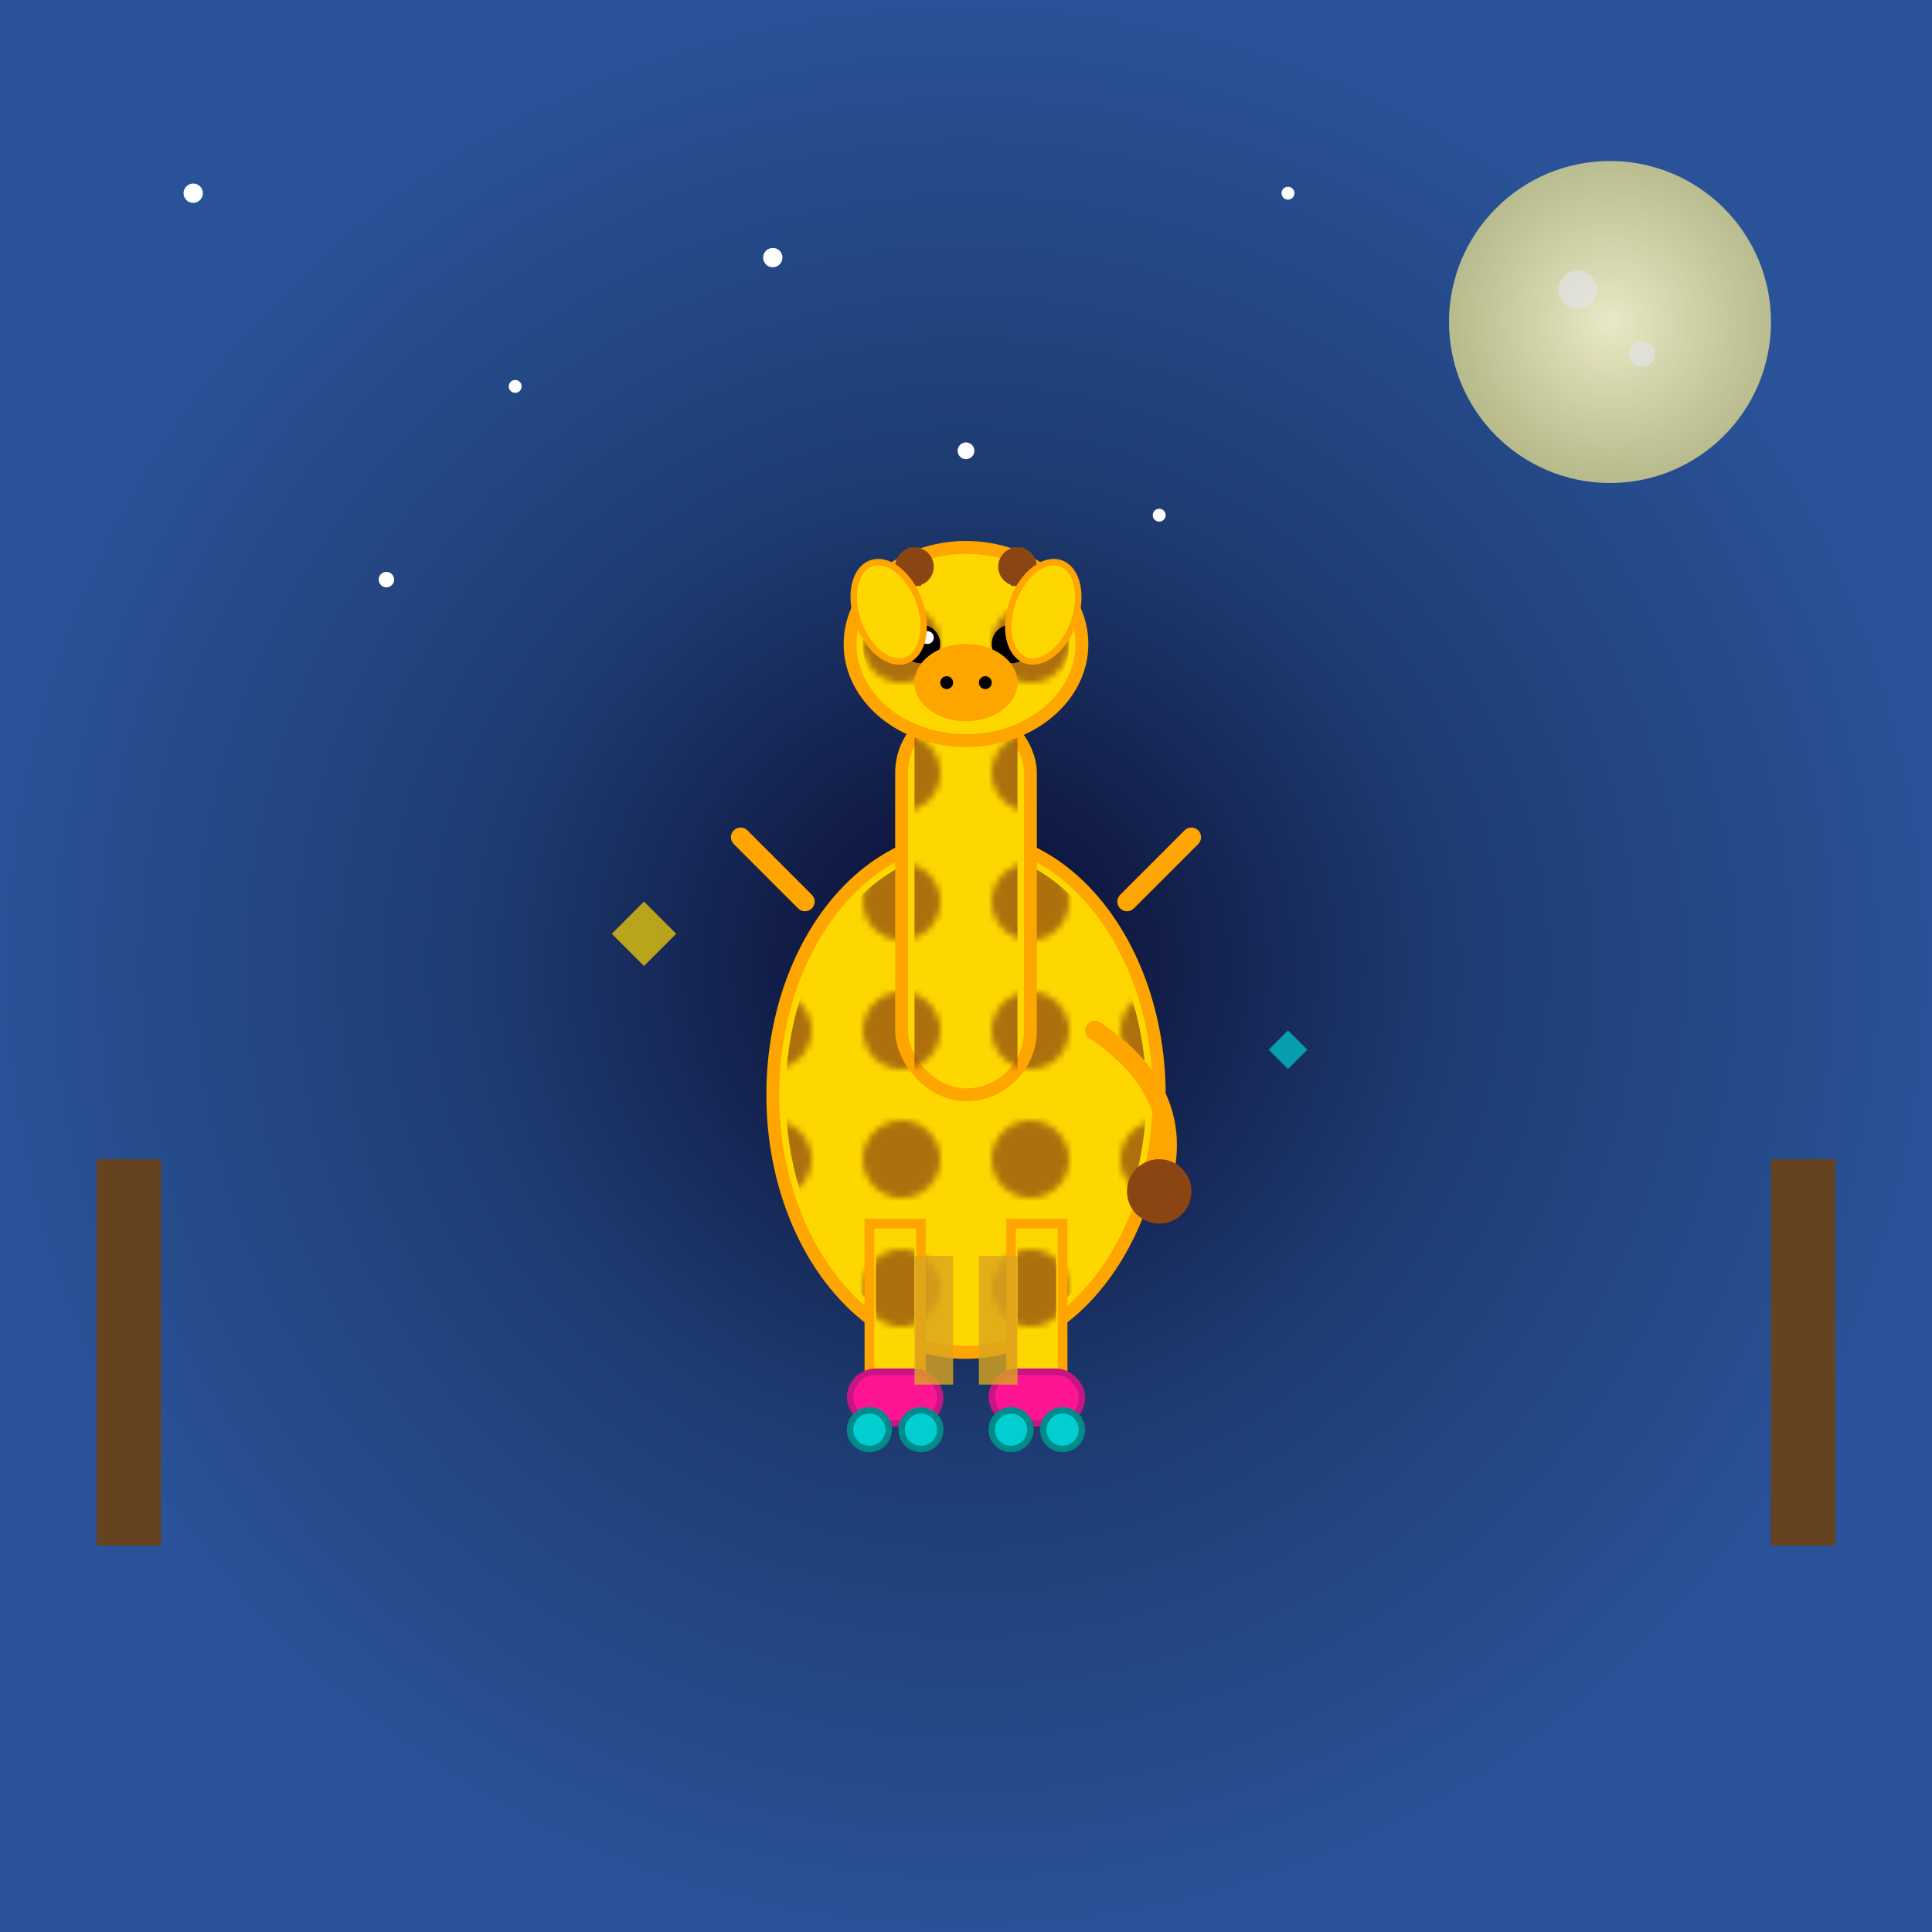 <svg viewBox="0 0 300 300" xmlns="http://www.w3.org/2000/svg">
  <defs>
    <radialGradient id="skyGrad">
      <stop offset="0%" style="stop-color:#0a0a2e;stop-opacity:1" />
      <stop offset="50%" style="stop-color:#1e3c72;stop-opacity:1" />
      <stop offset="100%" style="stop-color:#2a5298;stop-opacity:1" />
    </radialGradient>
    <pattern id="spots" x="0" y="0" width="20" height="20" patternUnits="userSpaceOnUse">
      <circle cx="10" cy="10" r="6" fill="#8B4513" opacity="0.7"/>
    </pattern>
    <linearGradient id="ropeGrad" x1="0%" y1="0%" x2="100%" y2="0%">
      <stop offset="0%" style="stop-color:#8B7355;stop-opacity:1" />
      <stop offset="50%" style="stop-color:#D2B48C;stop-opacity:1" />
      <stop offset="100%" style="stop-color:#8B7355;stop-opacity:1" />
    </linearGradient>
    <radialGradient id="moonGrad">
      <stop offset="0%" style="stop-color:#FFFACD;stop-opacity:1" />
      <stop offset="100%" style="stop-color:#F0E68C;stop-opacity:0.8" />
    </radialGradient>
  </defs>
  
  <!-- Sky background -->
  <rect width="300" height="300" fill="url(#skyGrad)"/>
  
  <!-- Moon -->
  <circle cx="250" cy="50" r="25" fill="url(#moonGrad)" opacity="0.9"/>
  <circle cx="245" cy="45" r="3" fill="#E6E6FA" opacity="0.5"/>
  <circle cx="255" cy="55" r="2" fill="#E6E6FA" opacity="0.5"/>
  
  <!-- Stars -->
  <circle cx="30" cy="30" r="1.5" fill="white">
    <animate attributeName="opacity" values="0.3;1;0.3" dur="2s" repeatCount="indefinite"/>
  </circle>
  <circle cx="80" cy="60" r="1" fill="white">
    <animate attributeName="opacity" values="0.5;1;0.5" dur="1.5s" repeatCount="indefinite"/>
  </circle>
  <circle cx="120" cy="40" r="1.5" fill="white">
    <animate attributeName="opacity" values="0.4;1;0.4" dur="2.5s" repeatCount="indefinite"/>
  </circle>
  <circle cx="180" cy="80" r="1" fill="white"/>
  <circle cx="60" cy="90" r="1.2" fill="white">
    <animate attributeName="opacity" values="0.3;1;0.3" dur="3s" repeatCount="indefinite"/>
  </circle>
  <circle cx="200" cy="30" r="1" fill="white"/>
  <circle cx="150" cy="70" r="1.3" fill="white">
    <animate attributeName="opacity" values="0.5;1;0.5" dur="1.8s" repeatCount="indefinite"/>
  </circle>
  
  <!-- Tightrope -->
  <line x1="20" y1="220" x2="280" y2="220" stroke="url(#ropeGrad)" stroke-width="4" stroke-linecap="round"/>
  
  <!-- Tightrope posts -->
  <rect x="15" y="180" width="10" height="60" fill="#654321"/>
  <rect x="275" y="180" width="10" height="60" fill="#654321"/>
  
  <!-- Giraffe -->
  <g transform="translate(150, 150)">
    <!-- Body -->
    <ellipse cx="0" cy="20" rx="30" ry="40" fill="#FFD700" stroke="#FFA500" stroke-width="2"/>
    <ellipse cx="0" cy="20" rx="28" ry="38" fill="url(#spots)"/>
    
    <!-- Neck -->
    <rect x="-10" y="-40" width="20" height="60" fill="#FFD700" stroke="#FFA500" stroke-width="2" rx="10"/>
    <rect x="-8" y="-38" width="16" height="56" fill="url(#spots)"/>
    
    <!-- Head -->
    <ellipse cx="0" cy="-50" rx="18" ry="15" fill="#FFD700" stroke="#FFA500" stroke-width="2"/>
    <ellipse cx="0" cy="-50" rx="16" ry="13" fill="url(#spots)"/>
    
    <!-- Eyes -->
    <circle cx="-7" cy="-50" r="3" fill="black"/>
    <circle cx="7" cy="-50" r="3" fill="black"/>
    <circle cx="-6" cy="-51" r="1" fill="white"/>
    <circle cx="8" cy="-51" r="1" fill="white"/>
    
    <!-- Horns -->
    <circle cx="-8" cy="-62" r="3" fill="#8B4513"/>
    <circle cx="8" cy="-62" r="3" fill="#8B4513"/>
    <line x1="-8" y1="-59" x2="-8" y2="-65" stroke="#8B4513" stroke-width="2"/>
    <line x1="8" y1="-59" x2="8" y2="-65" stroke="#8B4513" stroke-width="2"/>
    
    <!-- Ears -->
    <ellipse cx="-12" cy="-55" rx="5" ry="8" fill="#FFD700" stroke="#FFA500" transform="rotate(-20 -12 -55)"/>
    <ellipse cx="12" cy="-55" rx="5" ry="8" fill="#FFD700" stroke="#FFA500" transform="rotate(20 12 -55)"/>
    
    <!-- Snout -->
    <ellipse cx="0" cy="-44" rx="8" ry="6" fill="#FFA500"/>
    <circle cx="-3" cy="-44" r="1" fill="black"/>
    <circle cx="3" cy="-44" r="1" fill="black"/>
    
    <!-- Legs with roller skates -->
    <!-- Front left leg -->
    <rect x="-15" y="40" width="8" height="25" fill="#FFD700" stroke="#FFA500" stroke-width="1.5"/>
    <rect x="-14" y="41" width="6" height="23" fill="url(#spots)"/>
    <!-- Front left skate -->
    <rect x="-18" y="63" width="14" height="8" fill="#FF1493" stroke="#C71585" stroke-width="1" rx="4"/>
    <circle cx="-15" cy="72" r="3" fill="#00CED1" stroke="#008B8B"/>
    <circle cx="-7" cy="72" r="3" fill="#00CED1" stroke="#008B8B"/>
    
    <!-- Front right leg -->
    <rect x="7" y="40" width="8" height="25" fill="#FFD700" stroke="#FFA500" stroke-width="1.5"/>
    <rect x="8" y="41" width="6" height="23" fill="url(#spots)"/>
    <!-- Front right skate -->
    <rect x="4" y="63" width="14" height="8" fill="#FF1493" stroke="#C71585" stroke-width="1" rx="4"/>
    <circle cx="7" cy="72" r="3" fill="#00CED1" stroke="#008B8B"/>
    <circle cx="15" cy="72" r="3" fill="#00CED1" stroke="#008B8B"/>
    
    <!-- Back legs (hidden behind body) -->
    <rect x="-8" y="45" width="6" height="20" fill="#DAA520" opacity="0.8"/>
    <rect x="2" y="45" width="6" height="20" fill="#DAA520" opacity="0.8"/>
    
    <!-- Tail -->
    <path d="M 20 10 Q 35 20 30 35" fill="none" stroke="#FFA500" stroke-width="3" stroke-linecap="round"/>
    <circle cx="30" cy="35" r="5" fill="#8B4513"/>
    
    <!-- Balance arms -->
    <line x1="-25" y1="-10" x2="-35" y2="-20" stroke="#FFA500" stroke-width="3" stroke-linecap="round">
      <animateTransform attributeName="transform" type="rotate" values="-5;5;-5" dur="2s" repeatCount="indefinite"/>
    </line>
    <line x1="25" y1="-10" x2="35" y2="-20" stroke="#FFA500" stroke-width="3" stroke-linecap="round">
      <animateTransform attributeName="transform" type="rotate" values="5;-5;5" dur="2s" repeatCount="indefinite"/>
    </line>
  </g>
  
  <!-- Sparkles around giraffe -->
  <path d="M 100 140 L 105 145 L 100 150 L 95 145 Z" fill="#FFD700" opacity="0.7">
    <animate attributeName="opacity" values="0.3;0.9;0.3" dur="1.5s" repeatCount="indefinite"/>
  </path>
  <path d="M 200 160 L 203 163 L 200 166 L 197 163 Z" fill="#00CED1" opacity="0.7">
    <animate attributeName="opacity" values="0.4;1;0.4" dur="2s" repeatCount="indefinite"/>
  </path>
</svg>